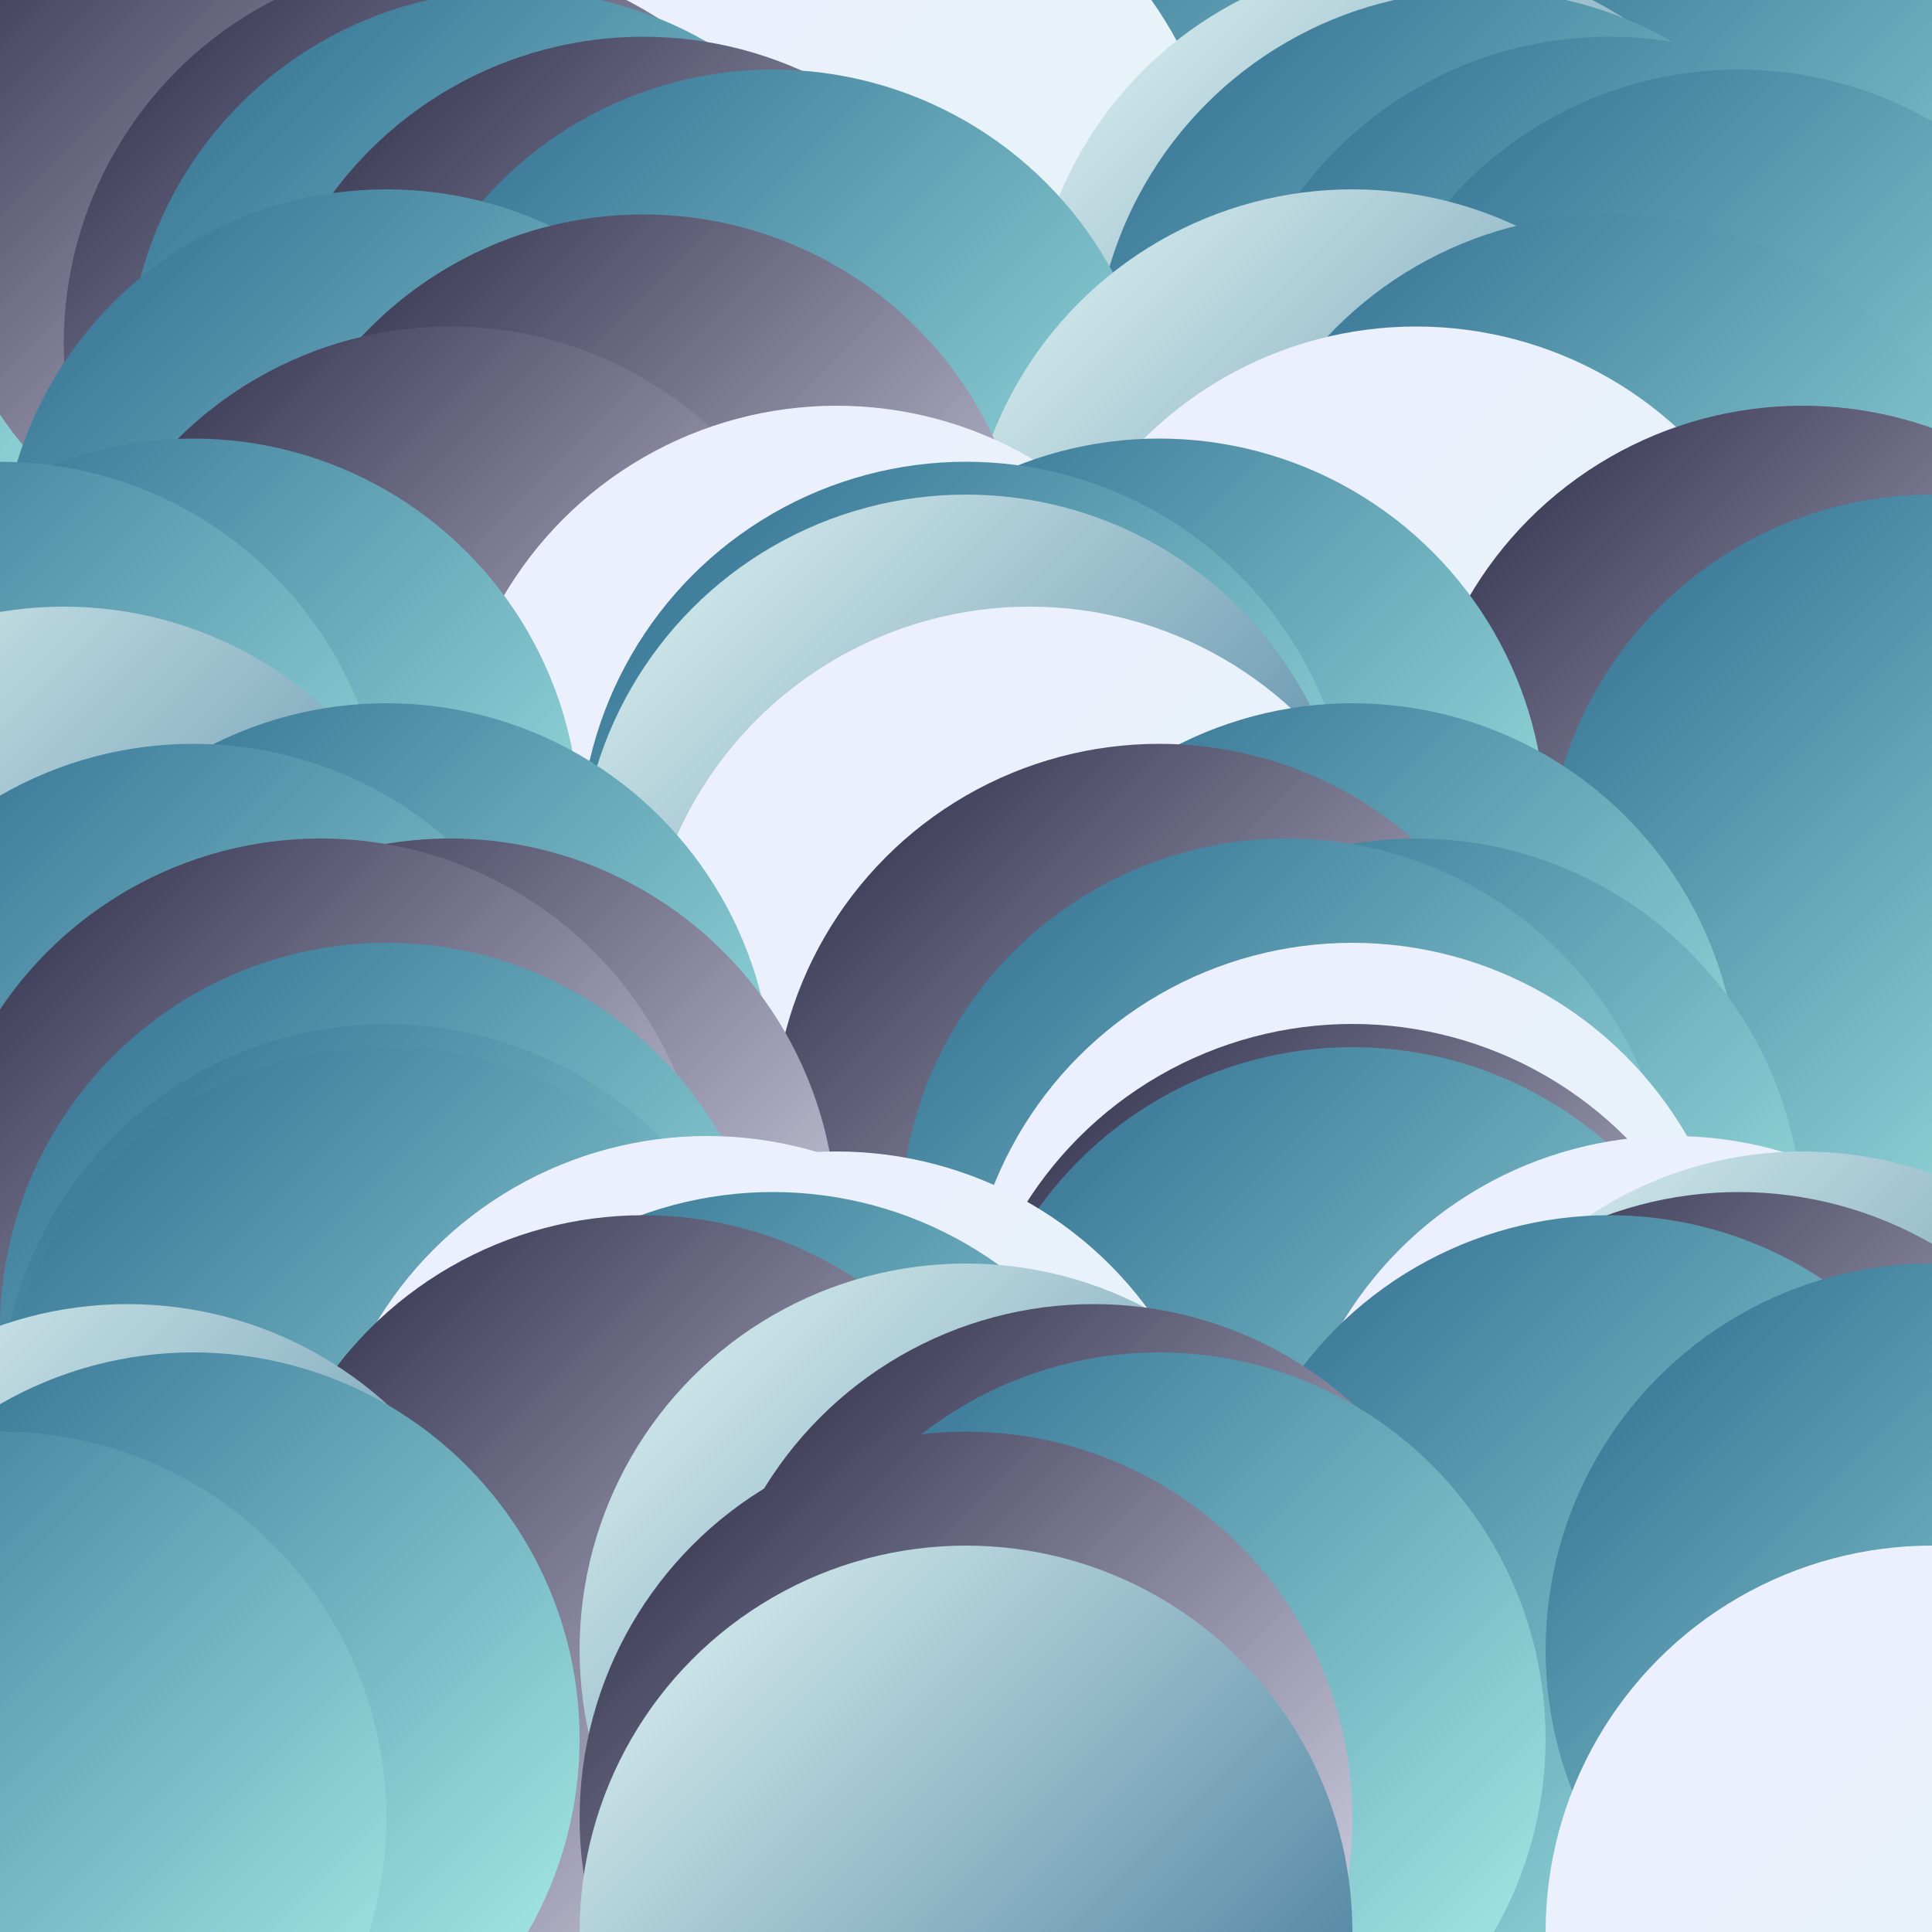 <svg xmlns="http://www.w3.org/2000/svg" viewBox="0 0 1000 1000" version="1.1"><defs><linearGradient id="g0" x1="0%" y1="0%" x2="100%" y2="100%"><stop offset="0%" style="stop-color:#272643"/><stop offset="100%" style="stop-color:#EEEEFF"/></linearGradient><linearGradient id="g1" x1="0%" y1="0%" x2="100%" y2="100%"><stop offset="0%" style="stop-color:#EEEEFF"/><stop offset="100%" style="stop-color:#e3f6f5"/></linearGradient><linearGradient id="g2" x1="0%" y1="0%" x2="100%" y2="100%"><stop offset="0%" style="stop-color:#e3f6f5"/><stop offset="100%" style="stop-color:#2c698d"/></linearGradient><linearGradient id="g3" x1="0%" y1="0%" x2="100%" y2="100%"><stop offset="0%" style="stop-color:#2c698d"/><stop offset="100%" style="stop-color:#b2f7ef"/></linearGradient><filter id="df"><feTurbulence baseFrequency="0.012, 0.06" type="fractalNoise" numOctaves="4" result="t" seed="4516344"/><feDisplacementMap in2="t" in="SourceGraphic" scale="350" xChannelSelector="R"/></filter><clipPath id="c"><rect x="0" y="0" width="1000" height="1000"/></clipPath></defs><rect x="0" y="0" width="1000" height="1000" fill="url(#g3)"></rect><g clip-path="url(#c)" filter="url(#df)"><circle cx="500" cy="29" r="200" fill="url(#g2)"/><circle cx="1000" cy="29" r="200" fill="url(#g0)"/><circle cx="0" cy="78" r="200" fill="url(#g3)"/><circle cx="500" cy="78" r="200" fill="url(#g3)"/><circle cx="166" cy="103" r="200" fill="url(#g0)"/><circle cx="666" cy="103" r="200" fill="url(#g3)"/><circle cx="433" cy="116" r="200" fill="url(#g1)"/><circle cx="933" cy="116" r="200" fill="url(#g3)"/><circle cx="233" cy="178" r="200" fill="url(#g0)"/><circle cx="733" cy="178" r="200" fill="url(#g2)"/><circle cx="266" cy="195" r="200" fill="url(#g3)"/><circle cx="766" cy="195" r="200" fill="url(#g3)"/><circle cx="333" cy="219" r="200" fill="url(#g0)"/><circle cx="833" cy="219" r="200" fill="url(#g3)"/><circle cx="400" cy="236" r="200" fill="url(#g3)"/><circle cx="900" cy="236" r="200" fill="url(#g3)"/><circle cx="200" cy="298" r="200" fill="url(#g3)"/><circle cx="700" cy="298" r="200" fill="url(#g2)"/><circle cx="333" cy="311" r="200" fill="url(#g0)"/><circle cx="833" cy="311" r="200" fill="url(#g3)"/><circle cx="233" cy="369" r="200" fill="url(#g0)"/><circle cx="733" cy="369" r="200" fill="url(#g1)"/><circle cx="433" cy="410" r="200" fill="url(#g1)"/><circle cx="933" cy="410" r="200" fill="url(#g0)"/><circle cx="100" cy="427" r="200" fill="url(#g3)"/><circle cx="600" cy="427" r="200" fill="url(#g3)"/><circle cx="0" cy="439" r="200" fill="url(#g3)"/><circle cx="500" cy="439" r="200" fill="url(#g3)"/><circle cx="500" cy="456" r="200" fill="url(#g2)"/><circle cx="1000" cy="456" r="200" fill="url(#g3)"/><circle cx="33" cy="514" r="200" fill="url(#g2)"/><circle cx="533" cy="514" r="200" fill="url(#g1)"/><circle cx="200" cy="564" r="200" fill="url(#g3)"/><circle cx="700" cy="564" r="200" fill="url(#g3)"/><circle cx="100" cy="585" r="200" fill="url(#g3)"/><circle cx="600" cy="585" r="200" fill="url(#g0)"/><circle cx="233" cy="634" r="200" fill="url(#g0)"/><circle cx="733" cy="634" r="200" fill="url(#g3)"/><circle cx="166" cy="634" r="200" fill="url(#g0)"/><circle cx="666" cy="634" r="200" fill="url(#g3)"/><circle cx="200" cy="688" r="200" fill="url(#g3)"/><circle cx="700" cy="688" r="200" fill="url(#g1)"/><circle cx="200" cy="730" r="200" fill="url(#g3)"/><circle cx="700" cy="730" r="200" fill="url(#g0)"/><circle cx="200" cy="742" r="200" fill="url(#g3)"/><circle cx="700" cy="742" r="200" fill="url(#g3)"/><circle cx="366" cy="788" r="200" fill="url(#g1)"/><circle cx="866" cy="788" r="200" fill="url(#g1)"/><circle cx="433" cy="796" r="200" fill="url(#g1)"/><circle cx="933" cy="796" r="200" fill="url(#g2)"/><circle cx="400" cy="817" r="200" fill="url(#g3)"/><circle cx="900" cy="817" r="200" fill="url(#g0)"/><circle cx="333" cy="829" r="200" fill="url(#g0)"/><circle cx="833" cy="829" r="200" fill="url(#g3)"/><circle cx="500" cy="854" r="200" fill="url(#g2)"/><circle cx="1000" cy="854" r="200" fill="url(#g3)"/><circle cx="66" cy="875" r="200" fill="url(#g2)"/><circle cx="566" cy="875" r="200" fill="url(#g0)"/><circle cx="100" cy="900" r="200" fill="url(#g3)"/><circle cx="600" cy="900" r="200" fill="url(#g3)"/><circle cx="0" cy="941" r="200" fill="url(#g3)"/><circle cx="500" cy="941" r="200" fill="url(#g0)"/><circle cx="500" cy="1000" r="200" fill="url(#g2)"/><circle cx="1000" cy="1000" r="200" fill="url(#g1)"/></g></svg>